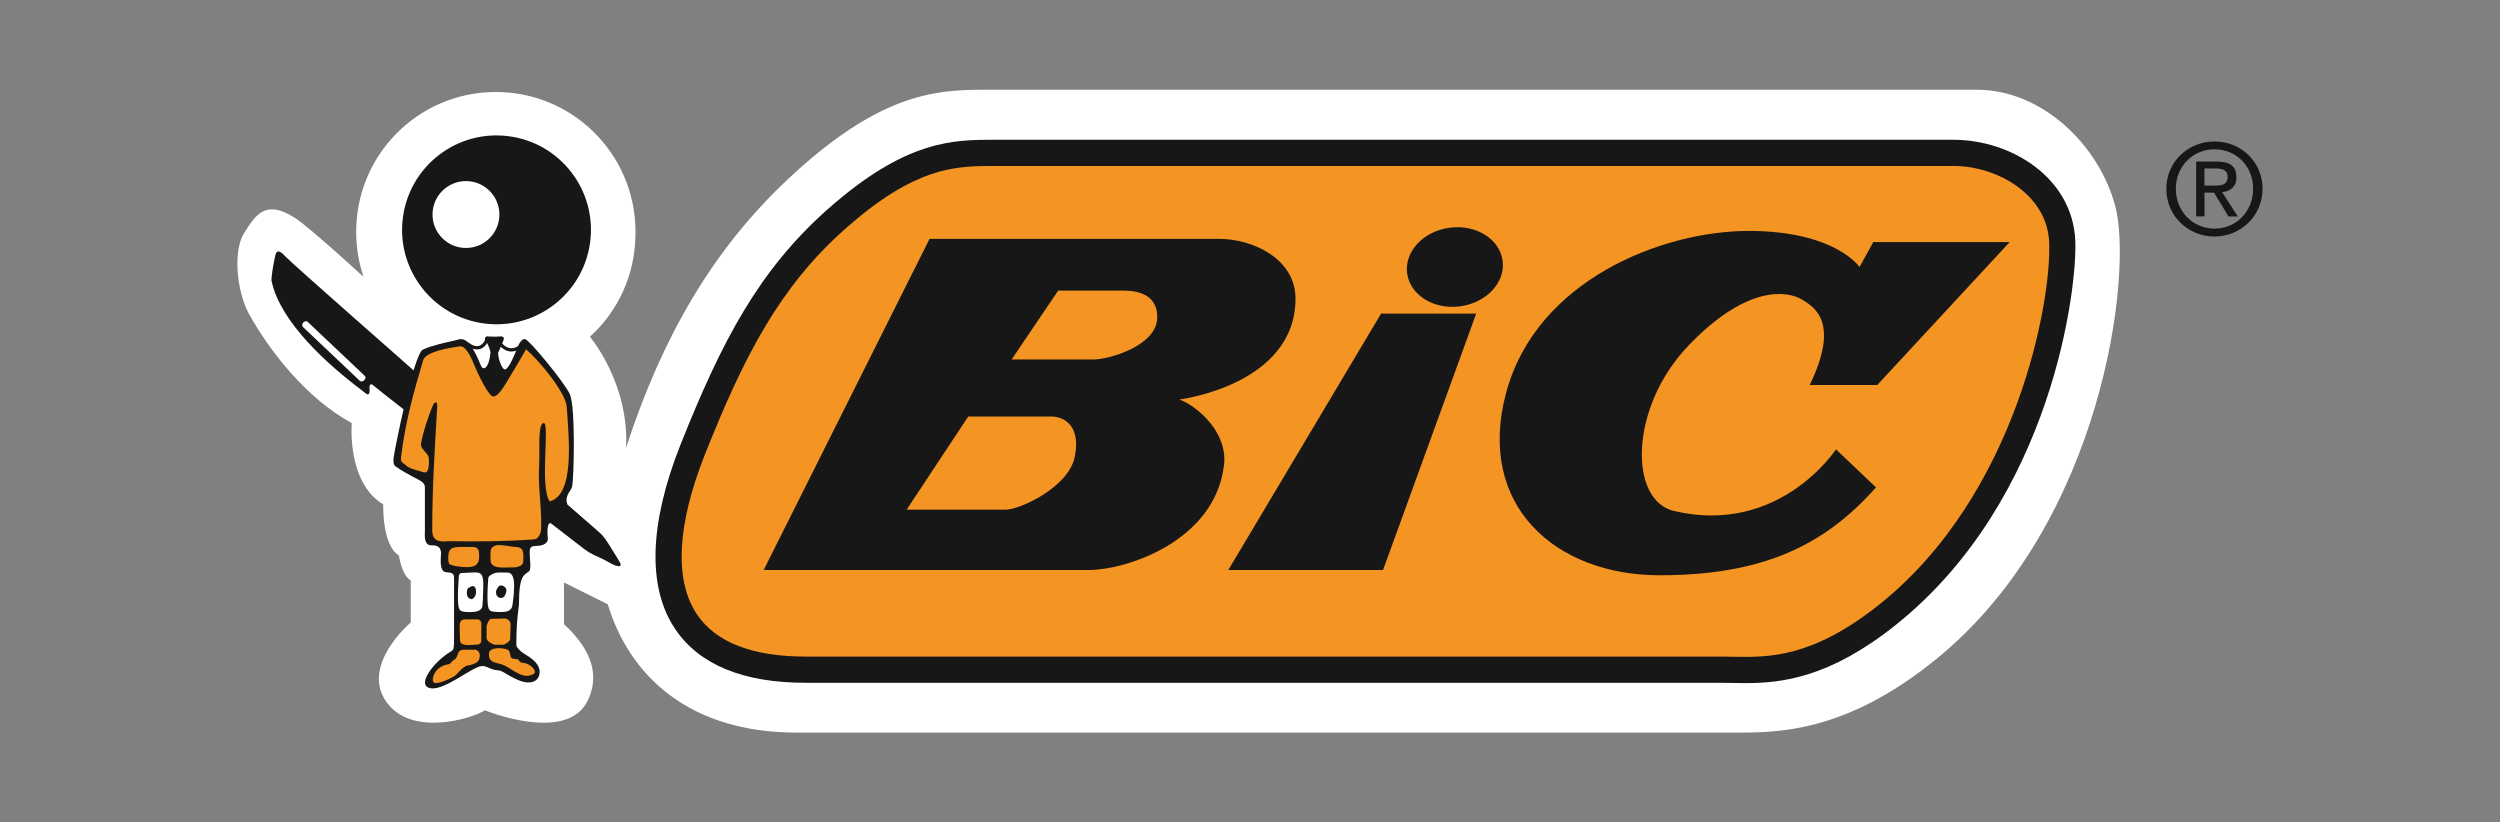 <svg xmlns="http://www.w3.org/2000/svg" id="Capa_1" viewBox="0 0 456 150"><rect x="0" y="0" width="456" height="150" fill="#808080" stroke="none"/><defs><style>      .st0 {        fill: #fff;      }      .st1 {        fill: #f49523;      }      .st2 {        fill: #181717;      }    </style></defs><path class="st0" d="M107.59,61.41s7.21,8.47,6.6,20.28c6.61-20.35,15.92-36.25,29.54-49.02,16.41-15.4,26.58-16.3,35.53-16.3h181.34c11.84,0,22.23,10.03,25.22,21.21,3.29,12.34-2.31,57.67-32.29,82.34-17.14,14.1-29.82,13.71-37.91,13.71h-170.27c-19.72,0-30.57-10.43-34.49-23.41l-7.99-3.97v7.59c2.38,2.26,7.59,7.53,4.24,14.11-3.89,7.65-18.67,1.61-18.67,1.61-2.15,1.44-13.51,5.03-18.06-1.67-4.55-6.7,4.54-14.35,4.54-14.35v-7.66c-1.67-.96-2.15-4.54-2.15-4.54-3.11-1.91-2.87-9.33-2.87-9.33-6.7-4.07-5.74-14.84-5.74-14.84-8.37-4.54-15.06-13.29-18.71-19.84-2.26-4.05-3.01-11.54-.91-14.85,2.1-3.29,3.84-6.19,9.23-2.75,2.71,1.73,12.53,10.76,12.53,10.76-.86-2.57-1.31-5.26-1.33-7.97-.15-14.07,11.13-25.59,25.2-25.74,14.07-.15,25.59,11.13,25.74,25.2,0,.18,0,.36,0,.55,0,7.51-3.15,14.23-8.32,18.9h0Z"></path><g><path class="st1" d="M146.95,122.15c-24.4,0-30.25-15.86-20.58-40.19,7.42-18.66,14.11-31.34,26.32-42.11,13.97-12.33,22.01-11.96,29.43-11.96h174.17c9.81,0,19.38,6.46,19.86,16.03.48,9.57-4.89,46.64-31.82,68.18-14.35,11.49-23.69,10.05-30.38,10.05h-166.99Z"></path><path class="st2" d="M356.29,30.27c8.07,0,17.04,5.26,17.47,13.76.53,10.65-5.81,46.11-30.93,66.2-12.3,9.84-20.36,9.68-26.84,9.56-.71-.02-1.39-.03-2.05-.03h-166.99c-9.69,0-16.35-2.58-19.79-7.65-4.21-6.2-3.71-16.32,1.44-29.27,7.19-18.08,13.7-30.62,25.68-41.2,12.52-11.05,19.75-11.36,26.6-11.36h175.42ZM345.82,113.96c28.63-22.9,33.13-61.77,32.71-70.17-.57-11.46-11.76-18.3-22.25-18.3h-174.79c-7.56,0-16.12-.02-30.39,12.56-12.7,11.21-19.5,24.26-26.96,43.02-5.76,14.49-6.09,26.15-.95,33.72,4.39,6.47,12.38,9.75,23.75,9.75h166.99c.63,0,1.28.01,1.96.03.79.01,1.61.03,2.47.03,6.61,0,15.37-.97,27.45-10.63h0Z"></path></g><path class="st2" d="M139.29,103.97h59.33c6.7,0,22.97-5.16,24.64-19.14.72-5.98-4.9-10.77-8.13-11.96,0,0,21.17-2.63,21.17-18.42,0-7.3-7.89-10.88-13.88-10.88h-52.87l-30.26,60.41Z"></path><path class="st2" d="M224.04,103.97h28.23l16.99-46.77h-17.35l-27.87,46.77Z"></path><path class="st2" d="M330.09,70.23h12.32l24.16-26.08h-24.88l-2.51,4.55s-4.43-6.58-20.21-6.58-38.76,8.97-44.26,29.55c-5.5,20.58,9.09,33.26,27.99,33.26s30.15-5.5,39.48-16.03l-7.3-6.94s-10.29,15.79-29.55,11.24c-8.28-1.95-8.13-18.9,2.63-30.15,10.77-11.24,18.06-9.93,20.58-8.49,2.51,1.44,7.06,4.31,1.55,15.67h0Z"></path><path class="st1" d="M165.37,92.96h18.06c2.63,0,11.36-4.07,12.56-9.45,1.2-5.38-1.44-7.54-4.31-7.54h-15.07l-11.24,16.99Z"></path><path class="st1" d="M184.51,65.57h14.95c2.87,0,11.36-2.51,11.61-7.42.24-4.9-4.43-5.14-6.1-5.14h-11.96l-8.49,12.56Z"></path><path class="st2" d="M88.3,59c-9.43-1.25-16.06-9.91-14.81-19.34,1.25-9.43,9.91-16.06,19.34-14.81s16.06,9.91,14.81,19.34c-1.25,9.43-9.91,16.06-19.34,14.81Z"></path><path class="st0" d="M78.89,39.13c0-3.37,2.73-6.1,6.1-6.1s6.1,2.73,6.1,6.1c0,3.37-2.73,6.1-6.1,6.1-3.37,0-6.1-2.73-6.1-6.1h0Z"></path><path class="st2" d="M49.57,51.41c1.64,7.38,10.08,15.02,16.51,19.84.48.36,1.55,1.61,1.31-.6,0,0,0-1.08.84-.24s36.77,28.54,38.4,29.79c1.02.78,1.94,1.13,2.63,1.44,1.24.56,2.15,1.19,2.81,1.44,1.14.42,1.44.18.84-.78-.28-.44-1.23-2.01-1.62-2.63-.65-1.03-1.14-1.85-1.98-2.57-1.22-1.05-33.67-29.37-33.67-29.37,0,0-22.35-19.64-23.45-20.82-.84-.9-1.67-1.67-1.98-.3-.21.95-.84,4.01-.66,4.8Z"></path><path class="st2" d="M101.9,92.36l1.59-.39c-.6-1.49.72-2.51.87-3.2.3-1.37.66-14.41-.42-16.87-.88-1.99-7.36-9.93-8.19-10.05-.84-.12-1.49,1.79-1.67,2.27-.24.62-1.32,3.26-1.98,3.26s-1.44-2.72-1.2-3.14c.24-.42.54-1.32.9-2.09.36-.78-.3-.84-.72-.78-.53.08-2.06,0-2.06,0-.6-.06-.66.48-.42.78.23.3.91,1.74.86,2.21-.3,2.99-1.38,3.24-1.73,2.36-2.42-6.04-3.62-4.87-4.97-4.57-1.38.3-3.95.84-5.62,1.61-1.67.78-5.08,17.88-5.32,19.56-.24,1.68.3,1.68.66,1.97.36.3,2.45,1.5,3.65,2.1s1.37,1.01,1.37,1.55v7.9c0,.72-.27,2.69,1.26,2.63,1.58-.06,1.61.89,1.68,1.31.06.42-.48,3.47.89,3.59,1.38.12,1.49.21,1.49,1.44v10.59c0,1.5-.02,2.11-.42,2.33-3.11,1.8-6.11,5.75-4.37,6.64,2.45,1.26,8.14-3.95,9.99-3.89.97.03,1.44.72,2.81.78.84.04,1.43.78,3.59,1.74,2.15.96,3.92.46,4.01-1.38.06-1.31-1.08-2.33-2.57-3.23-1.49-.9-1.68-1.62-1.68-1.62,0-5.14.48-6.94.48-7.54,0-5.5.98-5.29,1.85-6.04.42-.36.12-2.21.12-2.99s-.18-1.62,1.02-1.62,2.39-.36,2.27-1.44c-.15-1.35-.12-3.59,1.05-2.42l.92-3.38Z"></path><path class="st1" d="M73.94,84.8c.84.79,2.24.97,3.33,1.34,1.14.39.96-2.04.96-2.45,0-1.02-1.6-1.75-1.44-2.75.33-2.03,1.47-5.44,2.18-7,.04-.17.28-.56.49-.56s.28.15.29.72c-.45,7.84-.91,14.66-.91,22.64,0,2.51,2.21,1.96,3.11,1.97,5.05.08,10.11.06,15.47-.33.87-.06,1.24-1.24,1.27-1.84.18-3.8-.6-7.67-.35-11.66.15-2.48-.3-7.72.84-7.72s-.78,11.61,1.08,14.3c4.54-1.25,3.54-11.05,3.11-17.28-.17-2.56-5.14-8.56-7.42-10.47-.97,1.71-1.96,3.41-2.99,5.08-.77,1.26-1.97,3.53-2.99,3.53-.84,0-2.81-4.07-3.72-6.33-.42-1.04-1.39-2.96-2.38-2.82-2.03.3-6.22.96-6.7,2.57-1.77,5.97-3.24,11.27-4.01,17.56-.14,1.13.28,1,.8,1.5h0Z"></path><path class="st1" d="M91.02,99.42c1.08,0,2.21.33,3.17.36,1.65.06,1.2,1.67,1.26,2.51.06.84-.9,1.2-1.79,1.2s-1.8.06-2.51,0c-.72-.06-1.68-.3-1.68-1.32,0-.79.02-1.05,0-1.28-.06-.78.36-1.47,1.55-1.47h0Z"></path><path class="st1" d="M83.55,99.78c.6-.05,2.27,0,2.81,0s1.02.35,1.02,1.13.36,2.54-2.13,2.54c-1.38,0-2.96-.27-3.26-.57-.3-.3-.25-1.18-.18-1.85.12-1.11,1.02-1.2,1.74-1.25Z"></path><path class="st0" d="M89.89,104.68c.67-.4,1.95-.21,2.6-.24.73-.04,1.35.54,1.28,2.63-.06,2.1-.24,2.63-.3,3.29-.06.66-.54,1.2-1.55,1.25-1.02.06-1.85,0-2.27-.12-.42-.12-.66-.54-.72-1.74-.06-1.2.06-3.71.12-4.19.06-.48.24-.54.84-.9Z"></path><path class="st0" d="M84.38,104.51c.78,0,2.03-.18,2.75-.06s1.08.54,1.02,2.63c-.06,2.1-.09,2.75-.15,3.41-.06.66-.69,1.08-1.71,1.13-1.02.06-1.62,0-2.03-.12-.42-.12-.66-.54-.72-1.74-.06-1.2.06-3.71.12-4.19.06-.48-.06-1.07.72-1.08Z"></path><path class="st2" d="M90.87,107.08c-.14.2-.39.56-.4.84-.03.81.42,1.14.94,1.14s.78-.46.94-1.14c.14-.61-.42-1.13-.94-1.13-.29,0-.37.05-.54.3Z"></path><path class="st2" d="M85.49,107.21s-.29,0-.34.88c-.04.66.31,1.15.85,1.2.29.02.83-.57.83-1.23s-.11-1.16-.65-1.16c-.24,0-.58.31-.68.31Z"></path><path class="st1" d="M91.74,117.6c.38,0,1.31-.63,1.31-1.01l.09-2.6c.06-.66-.53-1.17-1.13-1.17l-2.42.06c-.38,0-.84,1.06-.84,1.44v2.03c0,.67,1.23,1.25,1.61,1.25h1.38Z"></path><path class="st1" d="M87.1,117.56c.38,0,.69-.31.69-.69v-3.2c0-.38-.31-.69-.69-.69h-2.17c-1.14-.1-1.09.96-1.09,1.35l.07,2.56c0,.67,1.11.78,1.49.78l1.69-.1Z"></path><path class="st1" d="M94.55,120.3c-.47-.2-1.08,0-1.32-.36-.21-.32-.15-1.23-.62-1.43-.99-.42-3.32-.48-3.41.6-.18,2.06,1.52,1.59,2.93,2.33,1.8.96,3.56,2.63,5.36,1.38.42-.78-1.2-1.91-2.03-1.91,0,0-.6.06-.9-.6Z"></path><path class="st1" d="M83.49,119.34c.18-.64.6-.9,1.37-.84.78.06,1.36-.03,1.74,0,1.23.09,1.14,1.94.24,2.39-1.35.67-1.41.33-2.01.69-1.04.62-1.23,1.32-2.12,1.85-.9.54-3.11,1.47-3.59,1.05-.48-.42.06-2.01,1.02-2.66.96-.66,1.49-.57,1.8-.69.3-.12.72-.84.96-.84s.54-.75.6-.96Z"></path><path class="st2" d="M93.29,64.12c-.21,0-.43-.03-.64-.09-1.1-.3-1.78-1.3-2-1.67l-1.56-.29c-.18.43-.61,1.28-1.47,1.57-.77.26-1.66,0-2.64-.74l.36-.48c.82.62,1.52.84,2.09.65.86-.29,1.17-1.41,1.18-1.42l.07-.26,2.36.44.07.13s.63,1.21,1.7,1.5c.56.15,1.15.03,1.76-.36l.32.5c-.47.32-1.03.5-1.6.51Z"></path><path class="st0" d="M65.66,69.49c.17.16.56.08.72-.09l.18-.24c.16-.17.15-.43-.01-.59l-10.51-9.94c-.17-.16-.62.07-.78.24l.19-.22c-.16.16-.55.58-.13,1.06l10.34,9.78Z"></path><path class="st2" d="M266.3,55.88c4.81-.63,8.3-4.35,7.78-8.31-.52-3.96-4.83-6.67-9.64-6.04-4.81.63-8.3,4.35-7.78,8.31.52,3.97,4.84,6.67,9.64,6.04h0Z"></path><path class="st2" d="M403.9,33.85c1.28,0,2.42-.09,2.42-1.64,0-1.25-1.12-1.48-2.17-1.48h-2.06v3.12h1.81ZM402.1,39.47h-1.52v-10h3.8c2.36,0,3.54.86,3.54,2.84,0,1.8-1.13,2.57-2.6,2.75l2.86,4.42h-1.71l-2.63-4.35h-1.74v4.35ZM395.14,34.44c0-4.97,4.02-8.64,8.79-8.64s8.76,3.67,8.76,8.64-4.03,8.7-8.76,8.7-8.79-3.67-8.79-8.7ZM403.93,41.7c3.92,0,7.04-3.08,7.04-7.26s-3.11-7.21-7.04-7.21-7.06,3.1-7.06,7.21,3.1,7.26,7.06,7.26Z"></path></svg>